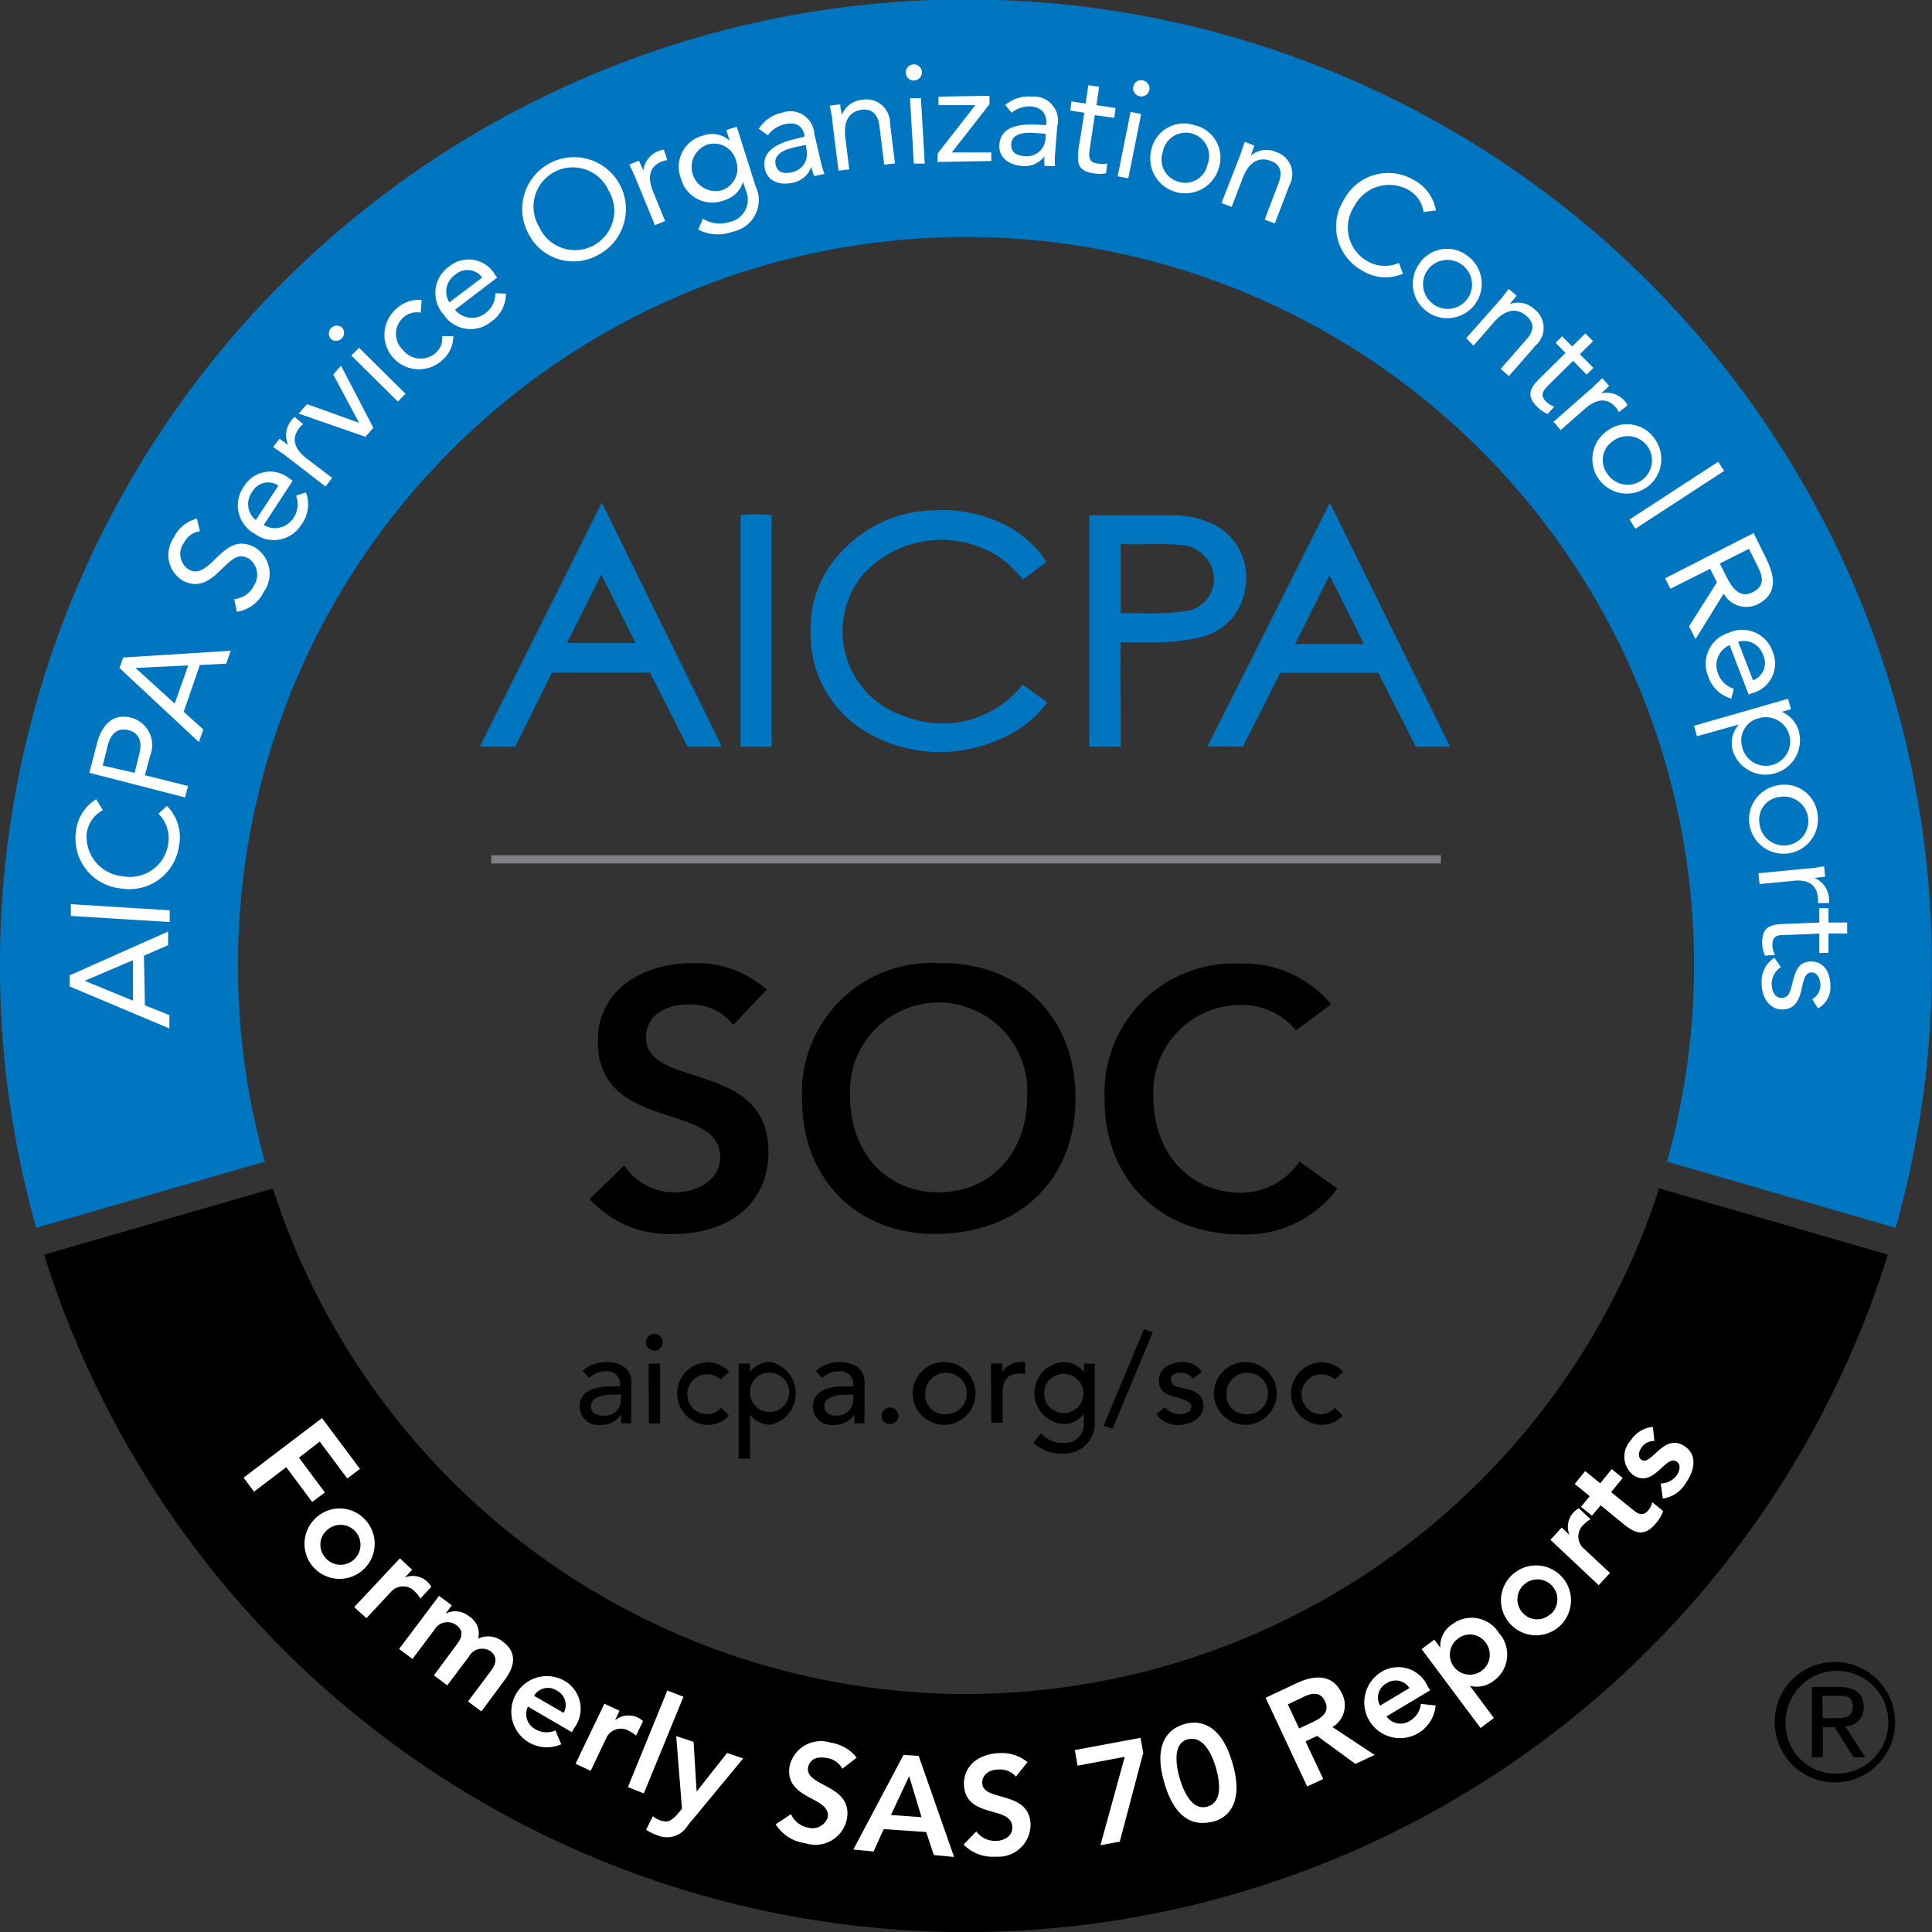 <svg xmlns="http://www.w3.org/2000/svg" viewBox="0 0 120 120"><rect x="0" y="0" width="120" height="120" fill="#333333" stroke="none"/><title>AICPA SOC2</title><path d="M14.78 60a45.22 45.22 0 1 1 88.76 12.15l14.2 4.11a60 60 0 1 0-115.49 0l14.2-4.11A45.08 45.08 0 0 1 14.78 60z" fill="#0076c1"/><path d="M60 105.22a45.29 45.29 0 0 1-43.05-31.4L2.74 77.93a60 60 0 0 0 114.52 0l-14.21-4.12A45.29 45.29 0 0 1 60 105.22z"/><path fill="#808185" d="M30.51 53.12H89.5v.51H30.51z"/><path d="M45.55 63.66a3.38 3.38 0 0 0-2.8-1.27c-1.31 0-2.62.59-2.62 2.06 0 3.21 7.6 1.38 7.6 7.08 0 3.44-2.71 5.11-5.86 5.11a6.63 6.63 0 0 1-5.25-2.17l2.15-2.08a3.77 3.77 0 0 0 3.16 1.67c1.31 0 2.8-.72 2.8-2.19 0-3.5-7.6-1.49-7.6-7.21 0-3.3 2.94-4.84 5.9-4.84a6.57 6.57 0 0 1 4.59 1.65zM58.28 59.82c5-.09 8.52 3.26 8.52 8.39s-3.53 8.34-8.52 8.43-8.46-3.35-8.46-8.34a8.05 8.05 0 0 1 8.46-8.48zm0 14.24c3.32 0 5.52-2.53 5.52-5.95a5.51 5.51 0 1 0-11 0c.01 3.42 2.2 5.95 5.5 5.95zM80.5 64a4.36 4.36 0 0 0-3.37-1.58 5.43 5.43 0 0 0-5.49 5.72c0 3.41 2.19 5.95 5.49 5.95a4.5 4.5 0 0 0 3.59-1.94l2.35 1.67a7.08 7.08 0 0 1-6 2.85c-4.93 0-8.46-3.35-8.46-8.34a8.05 8.05 0 0 1 8.46-8.48 7 7 0 0 1 5.61 2.53zM36.19 85.15a2.19 2.19 0 0 1 1.47-.55c1.1 0 1.55.59 1.55 1.24v1.89a5.86 5.86 0 0 0 0 .67h-.63v-.56a1.41 1.41 0 0 1-1.3.66A1.15 1.15 0 0 1 36 87.39c0-1 .92-1.28 2-1.28h.52v-.16a.8.8 0 0 0-.88-.78 1.54 1.54 0 0 0-1.06.42zm2 1.47c-.67 0-1.48.12-1.48.71 0 .42.31.6.8.6a1 1 0 0 0 1.06-1.08v-.24zM40.64 82.85a.52.52 0 1 1-.52.52.52.52 0 0 1 .52-.52zm-.35 1.85H41v3.71h-.7zM44.76 85.68a1.24 1.24 0 1 0-.88 2.16 1.1 1.1 0 0 0 .9-.41l.5.5a1.83 1.83 0 0 1-1.41.57 1.95 1.95 0 0 1 0-3.89 1.9 1.9 0 0 1 1.42.59zM45.88 84.69h.7v.53a1.58 1.58 0 0 1 1.29-.63 2 2 0 0 1 0 3.9 1.55 1.55 0 0 1-1.29-.63v2.74h-.7zm.7 1.86a1.22 1.22 0 1 0 1.22-1.29 1.19 1.19 0 0 0-1.21 1.29zM50.68 85.15a2.19 2.19 0 0 1 1.47-.55c1.1 0 1.55.59 1.55 1.24v1.89a5.86 5.86 0 0 0 0 .67h-.63v-.56a1.41 1.41 0 0 1-1.3.66 1.15 1.15 0 0 1-1.28-1.11c0-1 .92-1.28 2-1.28H53v-.16a.8.8 0 0 0-.88-.78 1.54 1.54 0 0 0-1.06.42zm2 1.47c-.67 0-1.48.12-1.48.71 0 .42.31.6.8.6a1 1 0 0 0 1-1.07v-.24zM54.76 87.94a.52.52 0 1 1 .52.52.52.52 0 0 1-.52-.52zM58.69 84.6a1.95 1.95 0 1 1-2 1.95 1.95 1.95 0 0 1 2-1.95zm0 3.24a1.29 1.29 0 1 0-1.22-1.29 1.19 1.19 0 0 0 1.22 1.29zM61.55 84.69h.7v.57a1.25 1.25 0 0 1 1.11-.66 1 1 0 0 1 .31 0v.76a1.37 1.37 0 0 0-.34-.05c-.69 0-1.06.38-1.06 1.19v1.86h-.7zM68 88.37a1.88 1.88 0 0 1-2 1.91 2.51 2.51 0 0 1-1.82-.66l.48-.6a1.73 1.73 0 0 0 1.32.6 1.18 1.18 0 0 0 1.34-1.28v-.55a1.46 1.46 0 0 1-1.28.66 1.93 1.93 0 0 1 0-3.85 1.58 1.58 0 0 1 1.29.63v-.53H68zm-3.15-1.82a1.22 1.22 0 1 0 2.44 0 1.22 1.22 0 1 0-2.44 0zM69.1 88.75l-.55-.2 2.51-6 .54.2zM74.1 85.63a.94.94 0 0 0-.76-.37c-.33 0-.62.15-.62.42 0 .45.63.51.95.58.61.15 1.08.38 1.08 1.08s-.75 1.16-1.5 1.16a1.59 1.59 0 0 1-1.43-.66l.53-.44a1.23 1.23 0 0 0 .9.44c.36 0 .75-.15.75-.47s-.59-.5-.89-.57c-.6-.15-1.13-.34-1.13-1.06s.71-1.14 1.41-1.14a1.43 1.43 0 0 1 1.27.61zM77.4 84.6a1.95 1.95 0 1 1-2 1.95 1.95 1.95 0 0 1 2-1.95zm0 3.24a1.29 1.29 0 1 0-1.22-1.29 1.19 1.19 0 0 0 1.22 1.29zM82.91 85.68a1.24 1.24 0 1 0-.91 2.16 1.1 1.1 0 0 0 .9-.41l.5.5a1.83 1.83 0 0 1-1.4.57 1.95 1.95 0 0 1 0-3.89 1.9 1.9 0 0 1 1.42.59z"/><path d="M65 34.89L63.53 36a7.31 7.31 0 0 0-1.39-1.35 6.58 6.58 0 0 0-8.58 1.08 5.54 5.54 0 0 0 2.67 8.77 6.36 6.36 0 0 0 7.15-1.8c0-.05.09-.12.14-.18l1.53 1.11a7 7 0 0 1-3 2.3 9 9 0 0 1-8.25-.47 7 7 0 0 1-3.45-6.08A6.9 6.9 0 0 1 52.53 34 7.92 7.92 0 0 1 58 31.7a8.63 8.63 0 0 1 4.92 1.17A7.07 7.07 0 0 1 65 34.89zM90.07 46.38h-2.13l-2.33-4.59h-6.09l-2.32 4.58H75l7.6-15.14zM84.72 40l-2.14-4.27L80.44 40zM44.84 46.38h-2.13l-2.34-4.6h-6.09L32 46.38h-2.2l7.58-15.16zm-5.36-6.44l-2.13-4.25-2.14 4.25zM69.61 46.38h-1.95V32h5.09a6 6 0 0 1 2.6.55 3.69 3.69 0 0 1 2 3.93 3.61 3.61 0 0 1-2.7 3.08 12 12 0 0 1-3.15.33h-1.9zm0-8.3h1a17 17 0 0 0 3-.12A2 2 0 0 0 75.15 35a2.15 2.15 0 0 0-1.86-1.15c-1.2-.12-2.41 0-3.61-.06h-.07zM47.93 46.38H46V32a8.07 8.07 0 0 1 1.93 0z" fill="#0076c1"/><path d="M114 103.23a3.74 3.74 0 1 1-3.77 3.72 3.72 3.72 0 0 1 3.77-3.72zm0 6.93a3.19 3.19 0 1 0-3.09-3.21 3.09 3.09 0 0 0 3.09 3.21zm-1.46-5.38h1.69c1 0 1.53.41 1.53 1.25a1.13 1.13 0 0 1-1.15 1.19l1.25 1.93h-.73l-1.19-1.88h-.72v1.88h-.68zm.68 1.94h.71c.6 0 1.15 0 1.15-.72s-.5-.67-1-.67h-.9z"/><path d="M20 88.08l2.36 3.16-.79.59-1.71-2.29-1.29 1 1.61 2.16-.79.59-1.61-2.16-2 1.52-.65-.87zM22.75 94.47a2.18 2.18 0 1 1-3.12-.2 2.15 2.15 0 0 1 3.12.2zm-2.53 2.3a1.24 1.24 0 1 0 .1-1.74 1.2 1.2 0 0 0-.09 1.74zM24.84 96.79l.76.71-.45.48a1.32 1.32 0 0 1 1.41.28 1.33 1.33 0 0 1 .23.3l-.68.73a2.07 2.07 0 0 0-.31-.4 1 1 0 0 0-1.53 0l-1.51 1.62-.76-.69zM27.27 99.12l.79.59-.39.52a1.32 1.32 0 0 1 1.46.16 1.26 1.26 0 0 1 .57 1.39 1.44 1.44 0 0 1 1.55.2c.88.66.72 1.52.13 2.32l-1.48 2-.83-.62 1.41-1.88c.31-.41.46-.87 0-1.23a.93.93 0 0 0-1.35.32l-1.35 1.79-.83-.62 1.48-2c.3-.41.34-.8-.06-1.1a.93.93 0 0 0-1.39.27l-1.36 1.81-.83-.62zM32.79 106a1.07 1.07 0 0 0 .47 1.41 1.36 1.36 0 0 0 1.24.07l.36.86a2.21 2.21 0 1 1 .24-3.92 2 2 0 0 1 .56 2.92l-.14.25zm2.22.39a1 1 0 0 0-.42-1.38 1 1 0 0 0-1.42.32zM37.54 105.82l.94.44-.28.59a1.33 1.33 0 0 1 1.74.05l-.43.9a2.08 2.08 0 0 0-.42-.28 1 1 0 0 0-1.45.47l-.95 2-.94-.44zM41.45 105l1 .39-2.46 6L39 111zM42 107.83l1.08.36.19 3.09 1.89-2.4 1 .34-3.44 4.16a1.5 1.5 0 0 1-1.87.62 3.08 3.08 0 0 1-.72-.35l.42-.84a1.55 1.55 0 0 0 .47.26c.48.16.67 0 1-.32l.34-.4zM52.32 109.86a1.29 1.29 0 0 0-1-.67c-.49-.09-1 0-1.13.59C50 111 53 110.82 52.6 113a2 2 0 0 1-2.6 1.48 2.53 2.53 0 0 1-1.82-1.17l.95-.63a1.44 1.44 0 0 0 1.08.84 1 1 0 0 0 1.2-.63c.24-1.32-2.75-1.08-2.36-3.23a2 2 0 0 1 2.55-1.42 2.51 2.51 0 0 1 1.61.93zM56.12 109l.94.06 2.2 6.28-1.26-.12-.47-1.43-2.64-.18-.63 1.39-1.26-.12zm1.12 3.87l-.77-2.55-1.13 2.41zM63.1 110.35a1.29 1.29 0 0 0-1.09-.44c-.5 0-1 .26-1 .82 0 1.22 2.92.42 3 2.59a2 2 0 0 1-2.16 2 2.53 2.53 0 0 1-2-.75l.79-.82a1.44 1.44 0 0 0 1.23.59c.5 0 1.06-.32 1-.88-.05-1.34-2.92-.46-3-2.64 0-1.26 1.05-1.89 2.18-1.93a2.51 2.51 0 0 1 1.77.56zM66.76 108.7l4.08-.76.17.93-1.46 5.52-1.2.22 1.51-5.49-2.93.55zM73.55 107.09c.65-.19 2.19-.36 3 2.41s-.55 3.5-1.23 3.65-2.19.36-3-2.41.58-3.46 1.23-3.65zm1.45 5.12c1-.29.73-1.69.52-2.42s-.74-2-1.73-1.76-.73 1.69-.52 2.41.73 2.06 1.73 1.77zM78.61 105.45l1.92-.9c1.06-.5 2.22-.62 2.81.62a1.57 1.57 0 0 1-.58 2.1l2.62 1.73-1.19.56-2.38-1.74-.72.34 1.1 2.34-1 .46zm2.85 1.55c.55-.26 1.18-.61.84-1.33s-1-.45-1.46-.21l-.85.4.7 1.5zM86.12 106.61a1.07 1.07 0 0 0 1.46.27 1.36 1.36 0 0 0 .67-1.05l.92.1a2.22 2.22 0 1 1-3.31-2.12 2 2 0 0 1 2.82.94l.15.24zm1.42-1.76a1 1 0 0 0-1.41-.3 1 1 0 0 0-.41 1.39zM88.3 102.43l.79-.59.37.5a1.6 1.6 0 0 1 .71-1.43 2 2 0 0 1 2.94.53 2 2 0 0 1-.31 2.94 1.7 1.7 0 0 1-1.5.33l1.49 2-.83.62zm2.27-.66a1.24 1.24 0 1 0 1.72.27 1.2 1.2 0 0 0-1.72-.27zM94 97.75a2.17 2.17 0 1 1-.19 3.12 2.15 2.15 0 0 1 .19-3.12zm2.31 2.52a1.24 1.24 0 1 0-1.73-.09 1.2 1.2 0 0 0 1.71.08zM96.3 95.64l.7-.76.48.45a1.32 1.32 0 0 1 .28-1.42 1.37 1.37 0 0 1 .3-.23l.73.68a2 2 0 0 0-.4.31 1 1 0 0 0 0 1.53l1.61 1.5-.7.76zM98.88 94.14l-.68-.55.54-.66-.93-.76.65-.8.93.76.72-.88.68.55-.72.88 1.41 1.14c.32.26.6.33.89 0a1.08 1.08 0 0 0 .25-.52l.68.55a2.19 2.19 0 0 1-.41.72c-.69.85-1.24.74-2 .13l-1.47-1.2zM102.76 89.5a.94.94 0 0 0-.81.42c-.16.23-.24.57 0 .75.61.43 1.4-1.75 2.72-.82.8.57.54 1.54.06 2.23a2 2 0 0 1-1.45 1l-.13-.94a1.27 1.27 0 0 0 1-.51c.17-.25.28-.65 0-.84-.7-.49-1.44 1.72-2.73.81a1.46 1.46 0 0 1-.13-2.13 1.8 1.8 0 0 1 1.37-.84zM4.33 61.27v-.69l6.11-2.72v.85l-1.5.65.06 3.08 1.52.61v.83zm.93-.35l3 1.23v-2.51zM4.4 56.89v-.73l6.14.38v.73zM6.39 50.32a1.9 1.9 0 0 0-1 1.42 2.45 2.45 0 0 0 2.21 2.68 2.4 2.4 0 0 0 2.85-2 2.17 2.17 0 0 0-.61-1.88l.53-.48a2.73 2.73 0 0 1 .75 2.46 3.11 3.11 0 0 1-3.63 2.66 3.11 3.11 0 0 1-2.77-3.54 2.66 2.66 0 0 1 1.25-2zM5.55 48L6 46.26c.27-1.1.91-2 2.16-1.68a1.76 1.76 0 0 1 1.16 2.37L9 48.15l2.68.67-.18.71zm2.81 0l.3-1.2c.18-.71 0-1.28-.69-1.45s-1.11.24-1.29 1l-.3 1.2zM7.42 41.49l.23-.65 6.68-.42-.28.8-1.64.09-1 2.9 1.22 1.1-.28.78zm1 0l2.43 2.21.84-2.37zM12.42 33a1.28 1.28 0 0 0-1 .73 1.14 1.14 0 0 0 .3 1.64c.5.26.87.11 1.61-.61s1.41-1.34 2.48-.77a1.91 1.91 0 0 1 .58 2.76A2.23 2.23 0 0 1 14.71 38l-.16-.79a1.49 1.49 0 0 0 1.22-.84 1.22 1.22 0 0 0-.32-1.68c-.67-.35-1 0-1.86.83-.66.63-1.31 1-2.21.56a1.87 1.87 0 0 1-.59-2.68 2.11 2.11 0 0 1 1.44-1.18zM19 30.58a2.09 2.09 0 0 1-.28 2 2 2 0 0 1-2.92.56 2 2 0 0 1-.65-2.92 1.89 1.89 0 0 1 2.85-.48l.18.12-1.8 2.75a1.36 1.36 0 0 0 1.82-.4 1.51 1.51 0 0 0 .19-1.42zm-1.71-.42a1.13 1.13 0 0 0-1.63.4 1.26 1.26 0 0 0 .23 1.74zM17.76 28.32c-.3-.23-.57-.39-.79-.56l.39-.51.54.39a1.48 1.48 0 0 1 .21-1.55.8.8 0 0 1 .2-.19l.52.45a1.27 1.27 0 0 0-.26.26c-.5.66-.26 1.3.48 1.87l1.58 1.2-.41.54zM23.19 26.57l-.49.56-4.15-1.44.52-.59 3.23 1.16-1.6-3 .48-.55zM20.57 20.37a.5.5 0 0 1 .7 0 .5.5 0 0 1-.7.7.5.5 0 0 1 0-.7zm1.25 1.71l.48-.48 2.89 2.86-.48.48zM26.13 19.42a1.25 1.25 0 0 0-1.1.32 1.36 1.36 0 0 0 0 2 1.41 1.41 0 0 0 2 .21 1.19 1.19 0 0 0 .43-1.07h.7a2 2 0 0 1-.71 1.51 2.14 2.14 0 0 1-2.86-3.19 2.07 2.07 0 0 1 1.6-.57zM31.42 18.24a2.09 2.09 0 0 1-.94 1.76 2 2 0 0 1-2.93-.47 2 2 0 0 1 .38-3 1.89 1.89 0 0 1 2.82.54l.13.17-2.62 2a1.36 1.36 0 0 0 1.85.24 1.52 1.52 0 0 0 .66-1.27zm-1.47-1a1.13 1.13 0 0 0-1.67-.18 1.26 1.26 0 0 0-.37 1.72zM32.8 14.47a3.22 3.22 0 1 1 4.36 1.36 3.13 3.13 0 0 1-4.36-1.36zm5-2.64a2.44 2.44 0 1 0-4.31 2.27 2.44 2.44 0 1 0 4.31-2.27zM39.49 11.1c-.14-.35-.29-.63-.4-.88l.6-.24c.08.2.18.4.27.61a1.48 1.48 0 0 1 1-1.23.81.81 0 0 1 .27-.06l.22.65a1.28 1.28 0 0 0-.36.09c-.77.31-.88 1-.53 1.85l.75 1.84-.63.26zM46.93 11.56a2 2 0 0 1-1.42 2.83 2.64 2.64 0 0 1-2.14-.13l.29-.68a1.94 1.94 0 0 0 1.65.21 1.42 1.42 0 0 0 1-2l-.16-.5A1.66 1.66 0 0 1 45 12.43a2 2 0 0 1-2.7-1.33 2 2 0 0 1 1.41-2.69 1.6 1.6 0 0 1 1.61.33l-.21-.66.65-.21zm-2.15.27a1.41 1.41 0 0 0 .94-1.83 1.41 1.41 0 0 0-1.84-1 1.49 1.49 0 0 0 .9 2.83zM47.13 8a2.26 2.26 0 0 1 1.45-1 1.49 1.49 0 0 1 2 1.32l.42 1.8a4.57 4.57 0 0 0 .21.68l-.64.14a2.87 2.87 0 0 1-.17-.59 1.54 1.54 0 0 1-1.16 1c-.81.18-1.57-.09-1.73-.86-.29-1.32 1.23-1.72 2.2-1.94l.25-.06v-.12c-.13-.58-.56-.8-1.18-.66a1.8 1.8 0 0 0-1.09.69zm2.26 1.14c-.84.18-1.33.53-1.22 1.06s.52.61 1 .5a1.16 1.16 0 0 0 .91-1.45L50.05 9zM51.7 7.56c0-.37-.12-.69-.15-1l.64-.08c0 .22.07.44.1.66a1.48 1.48 0 0 1 1.25-.94 1.46 1.46 0 0 1 1.74 1.46l.31 2.49-.67.08-.3-2.42c-.08-.67-.43-1.06-1.06-1-.87.11-1.17.79-1.06 1.71l.25 2-.67.08zM56.74 4a.49.49 0 0 1 .52.47.5.5 0 1 1-1 .06.5.5 0 0 1 .48-.53zm-.22 2.1h.68l.24 4.06h-.68zM58.24 9.53l2.34-3h-2.29V6l3.17-.05v.52l-2.34 3h2.45V10l-3.34.06zM62.44 6.52A2.26 2.26 0 0 1 64.1 6a1.49 1.49 0 0 1 1.57 1.85l-.14 1.75a4.53 4.53 0 0 0 0 .71h-.65a2.92 2.92 0 0 1 0-.61 1.54 1.54 0 0 1-1.39.61c-.82-.06-1.48-.53-1.42-1.32.1-1.34 1.67-1.3 2.66-1.23h.26v-.15c0-.59-.3-.92-.94-1a1.8 1.8 0 0 0-1.22.39zm1.84 1.74c-.86-.07-1.43.13-1.47.67s.33.73.84.77a1.16 1.16 0 0 0 1.29-1.13v-.26zM69.21 7.32L68 7.15l-.3 2c-.08.52-.13.93.46 1a1.32 1.32 0 0 0 .61 0l-.07.61a2.07 2.07 0 0 1-.8 0c-1-.14-1-.68-.91-1.52L67.35 7l-.88-.13.08-.57.88.13.17-1.14.67.1-.17 1.14 1.19.18zM70.22 6.95l.66.13-.8 4-.66-.13zM71 5a.5.5 0 0 1 .39.58.5.5 0 0 1-1-.2A.49.49 0 0 1 71 5zM74.18 7.77a2.07 2.07 0 0 1 1.53 2.64 2.17 2.17 0 0 1-4.19-1.15 2.07 2.07 0 0 1 2.66-1.49zm-1 3.52A1.42 1.42 0 0 0 75 10.22a1.45 1.45 0 1 0-2.78-.77 1.42 1.42 0 0 0 1 1.84zM77 9.72c.13-.35.22-.66.31-.91l.6.23c-.08.2-.14.42-.22.63a1.48 1.48 0 0 1 1.54-.24 1.45 1.45 0 0 1 .85 2.1l-.9 2.35-.63-.24.87-2.28c.24-.63.12-1.14-.47-1.36-.82-.31-1.4.14-1.74 1l-.71 1.85-.63-.24zM88.42 13.17a1.89 1.89 0 0 0-1-1.41 2.45 2.45 0 0 0-3.31 1.06 2.4 2.4 0 0 0 .78 3.38 2.17 2.17 0 0 0 2 .13l.25.67a2.73 2.73 0 0 1-2.56-.21 3.11 3.11 0 0 1-1.12-4.36 3.11 3.11 0 0 1 4.32-1.27 2.67 2.67 0 0 1 1.41 1.91zM91.16 15.9a2.14 2.14 0 1 1-3 .47 2.07 2.07 0 0 1 3-.47zm-2.13 3a1.51 1.51 0 0 0 1.77-2.46 1.51 1.51 0 0 0-1.8 2.43zM93.11 18.7c.25-.28.43-.55.61-.75l.48.42-.43.52a1.48 1.48 0 0 1 1.53.31 1.46 1.46 0 0 1 .07 2.27l-1.65 1.89-.51-.45 1.61-1.84c.45-.51.5-1 0-1.44-.66-.58-1.37-.35-2 .35l-1.3 1.49-.45-.47zM98.55 23.27l-.84-.86-1.45 1.43c-.37.37-.66.67-.24 1.09a1.31 1.31 0 0 0 .52.33l-.42.45a2.05 2.05 0 0 1-.66-.46c-.68-.69-.42-1.17.19-1.76l1.59-1.57-.62-.63.41-.4.62.63.82-.81.48.48-.82.81.84.85zM98.82 24.15c.28-.25.5-.49.7-.66l.43.48-.49.46a1.48 1.48 0 0 1 1.48.51.82.82 0 0 1 .15.24l-.54.42a1.32 1.32 0 0 0-.2-.31c-.55-.62-1.22-.51-1.92.11l-1.49 1.31-.45-.51zM102.77 27.25a2.14 2.14 0 1 1-3-.45 2.07 2.07 0 0 1 3 .45zm-2.92 2.2a1.51 1.51 0 1 0 .34-2.06 1.42 1.42 0 0 0-.34 2.06zM106.72 28.68l.37.57-5.51 3.59-.37-.57zM108.92 33.11l.7 1.41c.53 1.07.94 2.27-.42 3a1.61 1.61 0 0 1-2.14-.65l-1.75 2.83-.4-.8 1.73-2.73-.42-.84-2.47 1.24-.33-.65zm-2.1 1.89l.29.58c.36.72.83 1.66 1.74 1.21s.56-1.15.24-1.78l-.46-.92zM107.54 43.39A2.09 2.09 0 0 1 106.1 42a2 2 0 0 1 1.26-2.69 2 2 0 0 1 2.75 1.18 1.9 1.9 0 0 1-1.3 2.57l-.2.08-1.18-3.07a1.36 1.36 0 0 0-.74 1.71 1.52 1.52 0 0 0 1 1zm1.34-1.14a1.13 1.13 0 0 0 .63-1.56 1.26 1.26 0 0 0-1.55-.83zM111.06 43.4l.18.65-.57.16a1.89 1.89 0 0 1 1.06 1.22 2.14 2.14 0 0 1-4.09 1.25A1.76 1.76 0 0 1 108 45l-2.6.73-.18-.65zm-2.85 3a1.51 1.51 0 1 0 1.07-1.8 1.42 1.42 0 0 0-1.07 1.79zM112.89 50.55a2.14 2.14 0 1 1-2.48-1.77 2.07 2.07 0 0 1 2.48 1.77zm-3.6.63a1.52 1.52 0 1 0 1.24-1.68 1.42 1.42 0 0 0-1.24 1.68zM112.3 53.94c.37 0 .69-.1 1-.13l.06.64-.66.08a1.48 1.48 0 0 1 .9 1.28.8.8 0 0 1 0 .28h-.69a1.27 1.27 0 0 0 0-.37c-.08-.82-.69-1.13-1.62-1l-2 .19-.07-.67zM113 59.19v-1.2l-2 .08c-.52 0-.94 0-.91.65a1.32 1.32 0 0 0 .16.59l-.62.05a2.06 2.06 0 0 1-.18-.79c0-1 .48-1.14 1.32-1.18l2.23-.09v-.89h.57v.89h1.16v.68h-1.16v1.2zM110.61 60.07a1.26 1.26 0 0 0-.57 1c0 .43.16.9.61.91s.56-.42.66-.85c.19-.77.37-1.43 1.21-1.41s1.18.79 1.17 1.55a1.48 1.48 0 0 1-.77 1.36l-.36-.57a1 1 0 0 0 .51-.85c0-.37-.16-.8-.55-.81s-.5.48-.61 1c-.16.72-.43 1.32-1.25 1.3s-1.26-.85-1.24-1.65a1.72 1.72 0 0 1 .79-1.56z" fill="#fff"/></svg>
